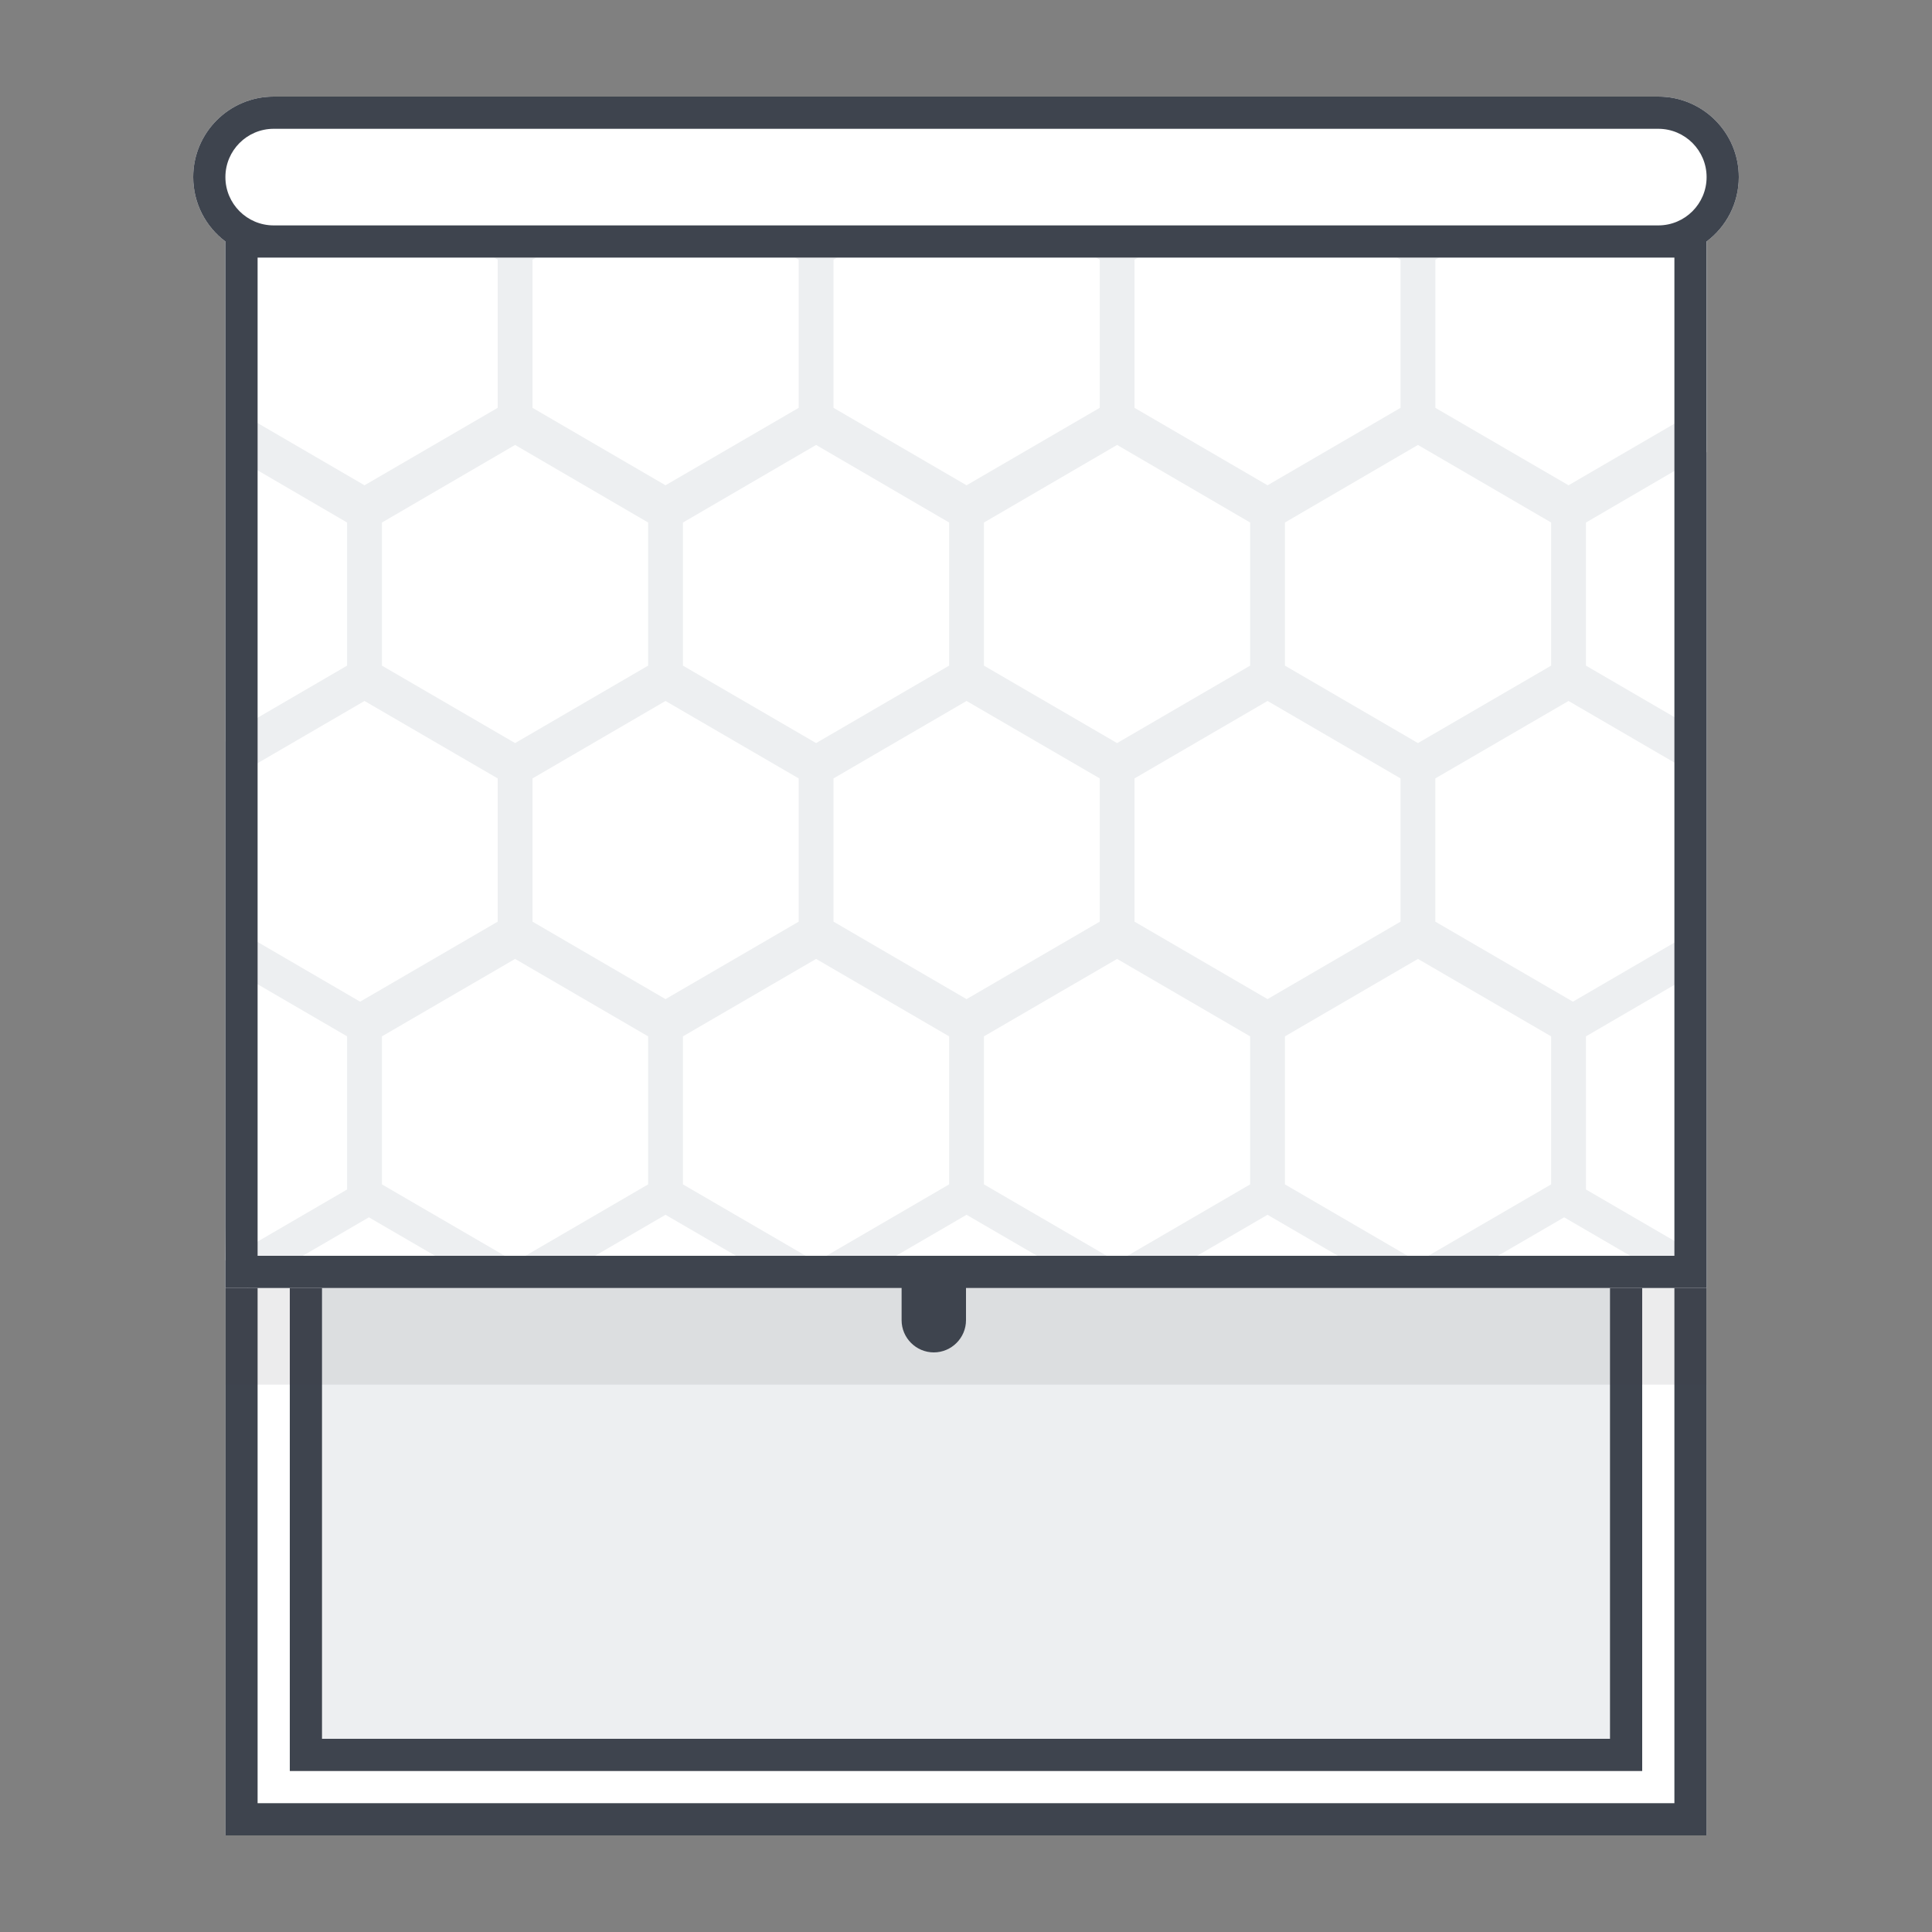<svg width="60" height="60" viewBox="0 0 60 60" fill="none" xmlns="http://www.w3.org/2000/svg">
<rect x="0" y="0" width="60" height="60" fill="#808080" stroke="none"/>
<path d="M7 6H53V57H7V6Z" fill="white"/>
<path fill-rule="evenodd" clip-rule="evenodd" d="M52 7H8V56H52V7ZM7 6V57H53V6H7Z" fill="#3E444E"/>
<path d="M9 6H51V55H9V6Z" fill="#EDEFF1"/>
<path fill-rule="evenodd" clip-rule="evenodd" d="M50 7H10V54H50V7ZM9 6V55H51V6H9Z" fill="#3E444E"/>
<path d="M7 7H53V40H7V7Z" fill="white"/>
<path fill-rule="evenodd" clip-rule="evenodd" d="M7 43H53V40H7V43Z" fill="#3E444E" fill-opacity="0.1"/>
<path d="M31.047 5L34.692 7.12L38.279 5.033L40.493 5.057L44.036 7.12L47.625 5.033L49.828 5.05L52.998 6.895L53 14.042L52.98 14.054L52.977 22.993L52.965 22.985L52.985 30.013L52.98 30.015L52.971 39.105L52.314 38.721L52.234 39.934L48.576 37.805L44.884 39.952L43.201 39.96L39.364 37.726L35.528 39.96L33.827 39.942L30.017 37.726L26.209 39.943L24.532 39.973L20.668 37.726L16.84 39.955L15.126 39.939L11.456 37.805L7.687 40L7.619 38.78L7 39.141L7.072 30.027L7.069 30.025L7.029 23.009L7.006 23.022L7.015 13.824L7.089 13.866L7.092 12.61L7.19 12.666V8.064L7.486 7.891L7.463 6.646L9.928 5.211L12.825 5.276L15.997 7.12L19.571 5.04L21.73 5.018L25.345 7.12L28.931 5.033L31.047 5ZM44.036 29.78L39.905 32.185V36.782L44.036 39.187L48.172 36.782V32.185L44.036 29.78ZM15.997 29.78L11.861 32.185V36.782L15.997 39.187L20.128 36.782V32.185L15.997 29.78ZM34.693 29.78L30.557 32.185V36.782L34.693 39.187L38.824 36.782V32.185L34.693 29.78ZM25.345 29.78L21.209 32.185V36.782L25.345 39.187L29.476 36.782V32.185L25.345 29.78ZM7.136 30.064L7.619 38.78L10.779 36.941V32.184L7.136 30.064ZM52.886 30.07L49.253 32.185L49.254 36.941L52.314 38.721L52.886 30.07ZM11.32 21.769L7.189 24.174V28.782L11.184 31.108L15.456 28.623V24.174L11.32 21.769ZM48.712 21.769L44.576 24.174V28.623L48.848 31.108L52.844 28.782V24.174L48.712 21.769ZM20.668 21.769L16.538 24.174V28.623L20.668 31.029L24.804 28.623V24.174L20.668 21.769ZM30.017 21.769L25.886 24.174V28.623L30.017 31.029L34.153 28.623V24.174L30.017 21.769ZM39.365 21.769L35.234 24.174V28.623L39.365 31.028L43.495 28.623V24.174L39.365 21.769ZM15.997 13.818L11.861 16.228V20.672L15.997 23.077L20.128 20.672V16.227L15.997 13.818ZM25.345 13.818L21.209 16.228V20.672L25.345 23.077L29.476 20.672V16.227L25.345 13.818ZM34.693 13.818L30.557 16.228V20.672L34.692 23.077L38.824 20.672V16.227L34.693 13.818ZM44.036 13.818L39.905 16.227V20.672L44.036 23.077L48.172 20.672V16.227L44.036 13.818ZM7.089 13.866L7.062 22.836L10.779 20.672V16.227L7.607 14.377L7.603 14.166L7.089 13.866ZM52.977 14.056L49.253 16.228V20.672L52.964 22.832L52.977 14.056ZM11.32 5.659L7.486 7.891L7.579 12.893L11.32 15.071L15.456 12.666L15.456 8.064L11.32 5.659ZM30.017 5.659L25.886 8.064V12.666L30.017 15.071L34.153 12.666V8.064L30.017 5.659ZM48.713 5.659L44.577 8.064V12.666L48.712 15.071L52.843 12.667L52.844 8.064L48.713 5.659ZM20.668 5.659L16.538 8.064V12.666L20.668 15.071L24.804 12.666V8.064L20.668 5.659ZM39.365 5.659L35.234 8.064V12.666L39.365 15.071L43.495 12.666V8.064L39.365 5.659Z" fill="#EDEFF1"/>
<path fill-rule="evenodd" clip-rule="evenodd" d="M29 42C28.45 42 28 41.55 28 41V39H30V41C30 41.55 29.55 42 29 42Z" fill="#3E444E"/>
<path d="M6 5.5C6 4.119 7.119 3 8.5 3H51.5C52.881 3 54 4.119 54 5.5C54 6.881 52.881 8 51.5 8H8.5C7.119 8 6 6.881 6 5.5Z" fill="white"/>
<path fill-rule="evenodd" clip-rule="evenodd" d="M7 7.5C6.393 7.044 6 6.318 6 5.5C6 4.119 7.119 3 8.5 3H51.5C52.881 3 54 4.119 54 5.5C54 6.318 53.607 7.044 53 7.5V40H7V7.5ZM8.5 4H51.5C52.328 4 53 4.672 53 5.5C53 6.328 52.328 7 51.5 7H8.5C7.672 7 7 6.328 7 5.5C7 4.672 7.672 4 8.5 4ZM51.5 8H8.5H8V39H52V8H51.5Z" fill="#3E444E"/>
</svg>
